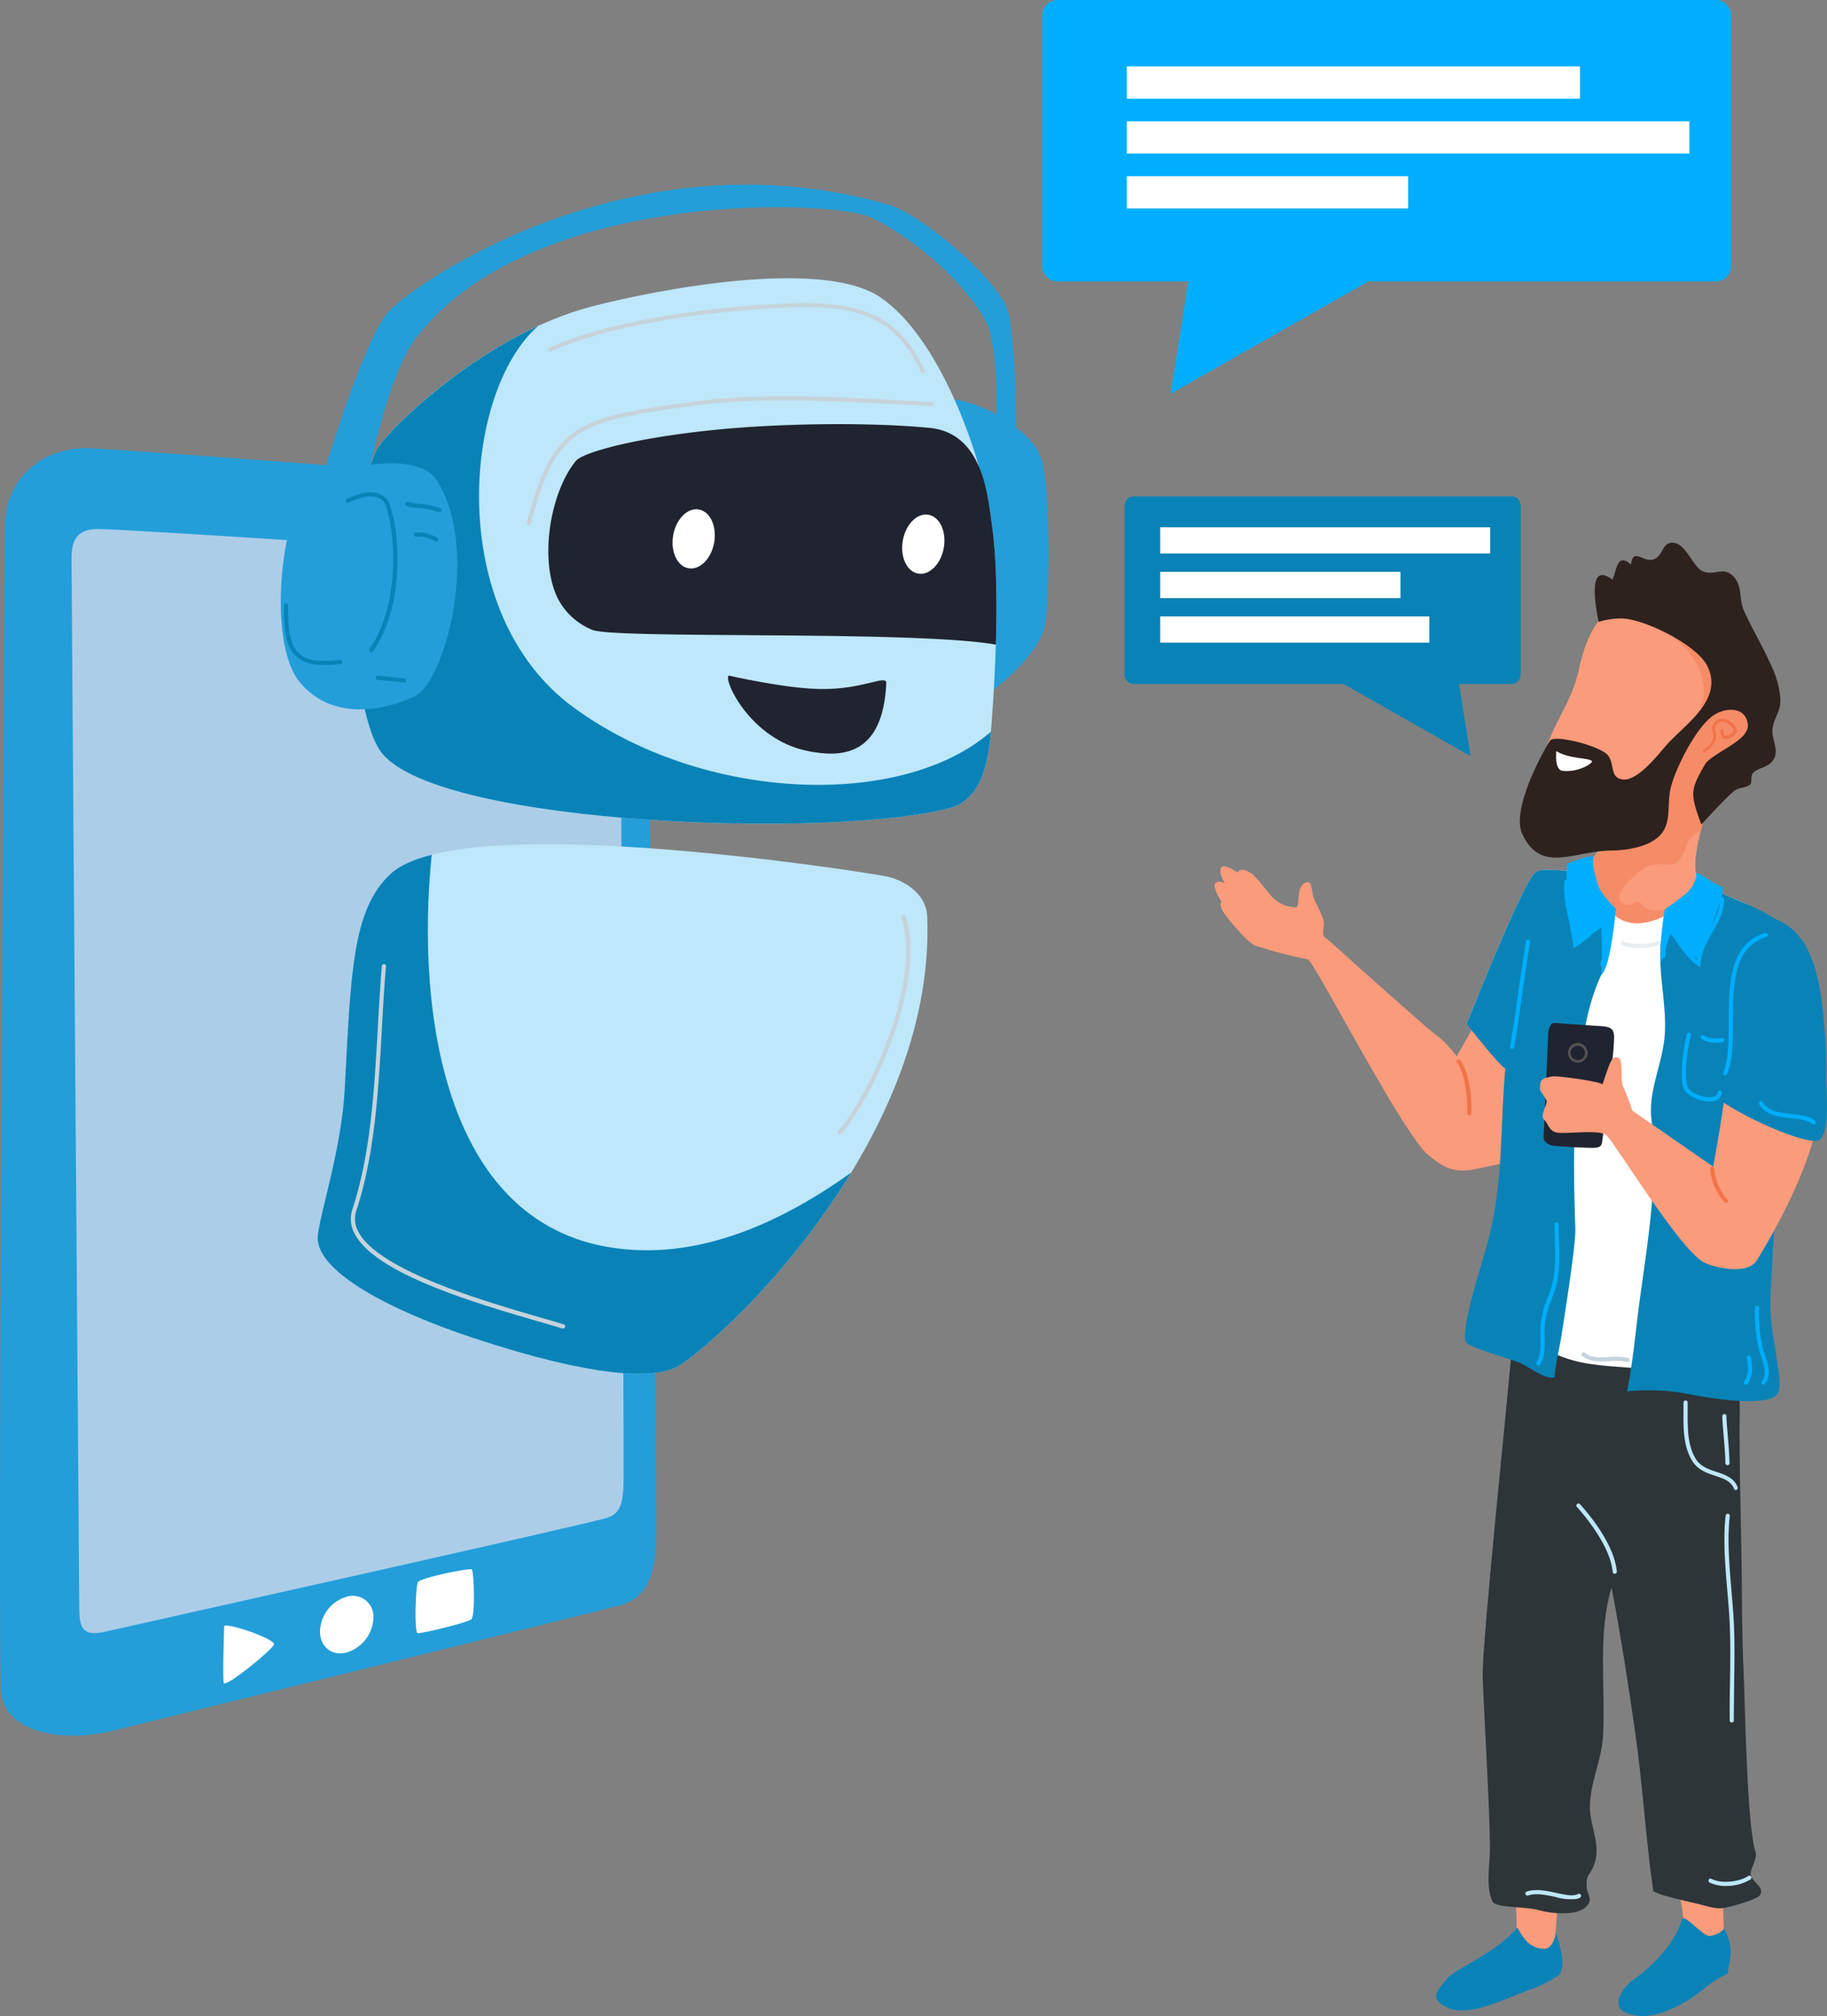 <svg xmlns="http://www.w3.org/2000/svg" viewBox="0 0 442.56 488.09"><rect x="0" y="0" width="442.56" height="488.09" fill="#808080" stroke="none"/><defs><style>.cls-1{fill:#239ed9;}.cls-2{fill:#abcde8;}.cls-3{fill:#fff;}.cls-4{fill:#fa9b7b;}.cls-5{fill:#0983b7;}.cls-6{fill:#2d3539;}.cls-7,.cls-9{fill:#f1734a;}.cls-13,.cls-7{opacity:0.4;}.cls-8{fill:#2d221e;}.cls-10{fill:#00aeff;}.cls-11{fill:#202430;}.cls-12{fill:#545352;}.cls-14{fill:#c6d3db;}.cls-15{fill:#bee7fa;}</style></defs><title>Chatbots</title><g id="Layer_2" data-name="Layer 2"><g id="Layer_1-2" data-name="Layer 1"><path class="cls-1" d="M1.17,127.69c0,21.44-1.88,272.55-.87,282.13S15.06,422,27.28,419c7.14-1.73,114.67-28.22,122.79-30.33s8.76-10,8.9-18.21S156.71,136,156.79,130.59s-2.95-12-15-13.06-106.17-8.36-119.77-9C10.55,108,1.17,115.54,1.17,127.69Z"/><path class="cls-2" d="M19.19,387.88c0,5.15,0,8.59,6.1,7.18s119-26.5,122.08-27.7,3.61-3.76,3.69-9.13-.79-211.89-.73-215.33-.43-5.93-5.64-6.77S30.39,128,23.6,128.07c-4.8.09-6.27,2.46-6.27,7.05C17.33,141.47,19.19,386.36,19.19,387.88Z"/><path class="cls-3" d="M54.29,393.74c0-1.19,12.09,2.88,12.08,4.31,0,1.05-11.6,10.47-12.14,9.42C53.86,406.76,54.28,395,54.29,393.74Z"/><path class="cls-3" d="M77.52,394.9c0,3.76,2.85,6.08,6.41,5.17a9.12,9.12,0,0,0,6.52-8.34A5,5,0,0,0,84,386.55,9,9,0,0,0,77.52,394.9Z"/><path class="cls-3" d="M101.21,383.05c.47-1.07,12.55-3.51,13.07-3.11s.91,11.33-.14,12.12-12.44,3.56-13,3.3C100.31,395,100.67,384.25,101.21,383.05Z"/><path class="cls-4" d="M406.74,457.85a114.8,114.8,0,0,1,1.71,13.4c.11,1.31,6.14,2.49,6.14,2.49l3.07-2.89-.53-19.43Z"/><path class="cls-5" d="M417.68,466.89c2.57,5.4,1.23,7.17.85,10.83,0,.23-2.48,1-4.85,3-6,5.06-14.67,9.56-20.54,6.15-2.34-1.36-.66-5.32,2.46-7.55,2.73-1.94,9.46-7.19,11.85-14.64.5-1.57,5.08,4.18,6.75,4A5.42,5.42,0,0,0,417.68,466.89Z"/><path class="cls-4" d="M367,457.87a114.34,114.34,0,0,1,.28,13.51c0,1.31,5.84,3.12,5.84,3.12l3.36-2.54L378,452.58Z"/><path class="cls-5" d="M376.9,468c2,5.64,2.1,9.4.24,10.46a29.55,29.55,0,0,1-5.68,2.9c-8.82,3.21-16.86,7.8-22.34,3.79-2.18-1.6-1.36-3,1.63-6.36,2-2.24,12-6.25,16.63-12,.51-.62,1.7,5,6.71,5C376.25,471.81,376.9,468,376.9,468Z"/><path class="cls-6" d="M366.66,321.22c-.8,11.63-7.78,76.85-7.5,84.72.35,9.8,1.71,31.78,1.76,41.58,0,4-1.14,9.1.66,12.93,1.43,1.59,7.39.93,11.53,2.07,2.65.74,8.61,1.31,10.88-.72s.34-3,.33-5.29c0-2.57.33-2,1.45-4.21,2.43-4.85-.41-9.37-.62-14.26-.24-5.9,2.83-11.8,3.16-17.74.67-12.09-1.39-24.4,2.06-36,2.3,11.93,4.21,24.61,5.64,34.48,1.88,12.91,2.6,26,4.45,38.9.13.95,10.21,3.05,11.3,3.34,1.8.46,3.67,1.15,5.54.92,1.56-.19,8.57-2.07,9.12-3.26,1-2.22-2.45-3.08-2.36-5.19.06-1.15,1.66-3.81,1.24-5-2.2-6.29-2.6-37-2.93-43.64-.37-7.56-.39-15.2-.46-22.76-.14-13.67-.66-27.34-.48-41,0-3.43-.34-7.45.54-10.81C423.75,323.49,366.66,321.22,366.66,321.22Z"/><path class="cls-4" d="M321,227c-1-.78-.13-2.67-.37-4s-2-4.47-2.45-5.73c-.36-1.09-.37-2.63-.82-3.36-.29-.48-1-.43-1.51,0-2.05,1.56-.72,5.83-2.07,5.76a8.52,8.52,0,0,1-5.28-2.17c-1.22-1.1-4.06-5.43-5.93-6.39-2.6-1.34-2.65.17-2.65.17s-3.18-2.13-3.95-1.41c-1.14,1.06.78,4,.78,4s-1.52-.88-2.36-.05,1.55,4.56,1.55,4.56-.65.12,0,1.68,6.27,8.17,8.07,8.83a110.87,110.87,0,0,0,12.78,3.36c1.49.26,23.39,43.1,29.44,47.58,2.1,1.55,4.55,4,9.56,3.46,1.31-.14,10.21-2.11,10.21-2.11l7.28-25.84-13.52-11.77-6.88,12.15s-3.12-3.94-4.82-5c-1.47-.93-17.18-15-24.32-21.38C322.43,228.17,321.91,227.68,321,227Z"/><path class="cls-3" d="M382.82,210.22c-2.9,1.44-9.08-.68-11,1.05-3.28,3-16.54,36.61-16.54,36.61s11.14,8.57,12.83,9.49c-.76,8.46-1.48,16.81-2,25.31-.36,6-.86,12.19-1.06,18.16-.16,4.85-1.24,10.91-.47,15.66,1.25,7.76,13.51,12.5,19.35,13.5,9.62,1.64,19.4.59,28.15,4.34,3.72,1.59,10.72,3.51,12.29-.83,1-2.7.67-10.55.92-15.2.82-15.2,3.25-30.16,3.74-45.39.27-8.32,2-16,2.09-24.37,0-7.1,2.11-16-.73-22.68-3.55-8.4-13.94-7.74-19.11-13.43-1.72-1.9,0-9.75,1.6-14.64,1-3.11,3.46-7.81,4.72-10.82-7.54-.26-26.07-3.85-26.46,5.09C390.92,197.84,388.52,207.38,382.82,210.22Z"/><path class="cls-4" d="M398,223.4c6.06-.82,11.13-5.34,14-10.34-.21-.2-.44-.4-.64-.62-1.72-1.9,0-9.75,1.6-14.64,1-3.11,3.46-7.81,4.72-10.82-7.54-.26-26.07-3.85-26.46,5.09-.23,5.2-2.22,13.47-6.79,17.11C386.36,215.84,389.75,224.5,398,223.4Z"/><path class="cls-4" d="M391.72,146.16c-6.16,3.77-8.21,11.05-9.37,16.37-1.64,7.47-6.29,12.85-8,19.42-2.14,8.27-4.64,14.93,2.46,15s24.29-1.6,28.9-5c5-3.74,19.42-8.36,21.63-14.48,1.28-3.56-4-13.3-5.24-16.7C419.37,153.24,394.38,144.53,391.72,146.16Z"/><path class="cls-7" d="M425.47,163c-2-7.71-26-18.88-28.8-17.52a15.81,15.81,0,0,0-3.52,2.36c1.67-1.47,8.76,4.3,10.31,5.17,4.74,2.66,9.76,8.81,9.25,15.21-.23,2.94-2.07,6.21-3.26,8.91-.71,1.61-6.9,11.46-6.81,11.69a.92.92,0,0,1-.12,1c-2.72,3.56-7.3,6-12,7.5-.94,4.47-2.87,9.36-6.1,11.93q.23.76.48,1.56l0,.09c.34,1.07.73,2.16,1.17,3.24v.05c2.17,5.29,5.63,10.11,11.89,9.28a17.1,17.1,0,0,0,7.78-3.29c-2.69-.49-4.34,1-7.17-.33-.77-.36-.65-1.3-1.75-1.54-.79-.17-1.33.78-2.06.72-6.13-.54.59-6.67,2.33-7.93s2.55-1.93,4.68-1.9c1.68,0,2.94.52,4.47-.53,2.38-1.63,1.8-6.43,5.67-7.38.32-1.22.66-2.38,1-3.42.94-2.88,3.11-7.13,4.42-10.14,5.14-2,10.15-4.4,11.67-7.57C430.63,176.68,426.38,166.46,425.47,163Z"/><path class="cls-8" d="M401.58,134.8c1.2-1.14,1.37-3.12,3.12-3.39,3.64-.54,5.19,6,8,7s5-1.58,7.52,1.51c1.77,2.14,1.07,5.32,2.17,7.8,1.86,4.21,4.4,8.39,6.35,12.75a23.48,23.48,0,0,1,2.41,7.59c.51,4-.87,4.37-1.69,7.78-.73,3,2,5.87-.19,8.51-1.21,1.46-3.18,1.47-4.53,2.67-.84.76-.2,2.38-.84,2.95-.81.72-2.45.66-3.46,1.25-1.48.86-7.87,7.92-8.32,8.41-2.69-7.46-2.78-8.25.84-14.49,1.68-2.92,10.95-5.76,10.42-9.83-.56-4.28-5.3-4.09-8.24-2.19-4.29,2.79-9.54,13.31-10.54,18.09-.77,3.64.31,8.1-2.48,11s-8.11,3.64-11.84,3.7c-9.27.15-17.11,5.69-21.57-4.11-2.43-5.35,3.76-17.69,6.75-22.48,1-1.59,12.11,1.23,14,3.5,1.75,2.12.38,5.57,3.73,5.89,3.55.33,8.45-6,10.4-8.24,4.51-5.12,14-11,10-19.2-2.52-5.15-15-11.26-20.49-11.54a18.59,18.59,0,0,0-5.88.83c.12,0-3.68-15.53,3.33-10.25,1.06-1.67.94-6.84,4.55-3.63.38-4.15,2.86-.65,5.19-1.19A2.79,2.79,0,0,0,401.58,134.8Z"/><path class="cls-3" d="M377,181.85c3.23,1.93,7.56,1.54,8.58,2.36.56.45-3.23,2.87-7.09,2.4C376.45,186.36,377,181.85,377,181.85Z"/><path class="cls-9" d="M412.9,182.18a.36.36,0,0,1-.37-.2.37.37,0,0,1,.16-.51,5.31,5.31,0,0,0,2.35-2.85,2.19,2.19,0,0,0-.11-1.26,2.32,2.32,0,0,1,0-1.86,2.57,2.57,0,0,1,2.54-1.52,4.19,4.19,0,0,1,3.32,2.86l0,.14-.06.14a3.09,3.09,0,0,1-3.23,1.74l-.23,0-.19-.48a3.22,3.22,0,0,1-.33-1.57.38.38,0,0,1,.75.06,2.49,2.49,0,0,0,.28,1.23l0,0a2.35,2.35,0,0,0,2.18-1.2,3.44,3.44,0,0,0-2.62-2.2,1.79,1.79,0,0,0-1.8,1.13,1.64,1.64,0,0,0,0,1.3,2.89,2.89,0,0,1,.12,1.67,6.17,6.17,0,0,1-2.73,3.31A.37.37,0,0,1,412.9,182.18Z"/><path class="cls-5" d="M387.94,235.91c1.36-3,3.62-10.7.6-13.34-3.65-3.17-3.92-8.18-4.87-12.85a9,9,0,0,1-.85.5c-2.9,1.44-9.08-.68-11,1.05-3.28,3-16.54,36.61-16.54,36.61s7.67,9.88,9.36,10.79c-1.43,16-.3,29-5,44.67-2.87,9.52-5.9,20.28-4.38,21.79,1.07,1.05,8,3.11,12.12,4.5,2.79.94,6.23,4.2,9.16,3.86.25-3.52,1.2-6.81,1.72-10.3.61-4,3.49-21.76,3.34-25.81-.5-14.2-.63-28.48,1.37-42.58.92-6.49,2.14-12.86,4.91-18.79C387.91,236,387.92,235.94,387.94,235.91Z"/><path class="cls-5" d="M431.16,248.55c0-7.1,6.48-15.46,2.93-21.85-3.22-5.79-13.6-8.47-19-11.42a30.34,30.34,0,0,1-4.91,5.5,16,16,0,0,1-4.11,2.64c-2.57,1.1-3.33,1.16-3.69,4.21-.89,7.67,1.37,15.18.88,22.76-.44,7-4.07,13.59-3.22,20.66,2,16.9-1.88,34.13-3.74,50.91-.39,3.51-1.37,11.4-2.21,14.88a52.21,52.21,0,0,1,13.81.44c2.87.56,20.73,4.13,22.83-.13,1.36-2.78-1.85-13.44-1.9-21.23,0-3.66,1.25-24.09,1.93-31.51C431.85,272.42,431.08,260.62,431.16,248.55Z"/><path class="cls-10" d="M386.14,207.35c-1.11-.45-6.58,1.77-6.58,1.77l-.13,8.41s1.2,10.57,1.95,10.78,6.51-3.74,6.51-3.74.33,7.64,0,11.44c2.38-1.91,3.51-16,3.51-16s-3.62-3.55-4.2-5.5S385.3,208.85,386.14,207.35Z"/><path class="cls-10" d="M402.33,233.09c-.46-5.17.93-12.89.93-12.89s4.07-2.89,5.5-4.19c.93-.84,2.4-3.14,2.09-4.65,1.18-.09,4.76,3.12,6.25,3.31,1.65.2-5.64,17.34-6.15,17.21-1.5-.36-6.32-5.88-5.78-7.56C405.14,224.41,403,231.1,402.33,233.09Z"/><path class="cls-11" d="M375,251c-.06-1.31.35-3.48,1.66-3.37,2.49.23,10.25.72,11.57.82,2.32.19,2.55,1,2.72,2,.44,2.61-2.78,25-2.84,25.81-.1,1.49-.91,1.68-3.06,1.61-.84,0-8.25-.3-9.25-.59s-2-1.06-1.9-2.06S375,251,375,251Z"/><path class="cls-12" d="M384.58,254.85a2.38,2.38,0,1,1-2.49-2.36A2.43,2.43,0,0,1,384.58,254.85Z"/><path class="cls-11" d="M383.94,254.88a1.74,1.74,0,1,1-1.82-1.73A1.77,1.77,0,0,1,383.94,254.88Z"/><path class="cls-4" d="M418.38,259.65c-.37,6.6-3.39,22.78-3.39,22.78L395.4,268.87a62.27,62.27,0,0,0-2.23-5.83c-.72-1.28.06-6.26-1-6.87s-1.64.07-2.24,1.41-1.74,5-1.76,5c.25-.64-11-2.21-12.06-2-2.8.55-3.1.63-3.06,3.17,0,.53,1.45,2,1.59,2.86s-1.68,3.49-.59,4.48,1.11,2.92,3.43,3.15,9.84-.76,11.55.49,17.51,27.31,23.55,30.79c2.06,1.18,10.57,3.45,13-.42,1.24-2,14.78-24,14.87-37.2S418.38,259.65,418.38,259.65Z"/><path class="cls-5" d="M423.44,224.19c-4.91,7.45-8.26,18.36-9.35,27.3-1.14,9.42.26,8.13-.17,11.65s24.19,15,26.86,12.77,1.47-12.14,1.57-15.43a109.68,109.68,0,0,0-.47-12.3c-.63-7.66-1.87-19.43-8.95-24.17S423.44,224.19,423.44,224.19Z"/><path class="cls-9" d="M418.06,291.2a.53.53,0,0,1-.39-.18,14,14,0,0,1-3.42-8,.5.5,0,1,1,1-.09,13.08,13.08,0,0,0,3.2,7.48.51.51,0,0,1-.06.71A.49.49,0,0,1,418.06,291.2Z"/><path class="cls-9" d="M355.92,270h0a.5.5,0,0,1-.49-.5c0-2.55-.13-8.84-2.5-12.25a.49.49,0,0,1,.13-.69.5.5,0,0,1,.7.12c2.53,3.64,2.72,10.19,2.67,12.83A.49.49,0,0,1,355.92,270Z"/><path class="cls-10" d="M388.09,233.89a.47.47,0,0,1-.17,0,.49.49,0,0,1-.3-.64,25.5,25.5,0,0,0,1.46-9.82,32.26,32.26,0,0,0-3.44,2.73,22,22,0,0,1-3.83,3l-.66.34-.07-.74a45.65,45.65,0,0,0-1-5.73c-.7-3.13-1.43-6.36-1.11-9.64a.52.52,0,0,1,.55-.45.5.5,0,0,1,.45.55c-.3,3.12.41,6.27,1.09,9.32.37,1.66.76,3.38,1,5.08a35,35,0,0,0,3-2.43,21.3,21.3,0,0,1,4.33-3.25l.65-.28.06.69a26.36,26.36,0,0,1-1.47,11A.49.49,0,0,1,388.09,233.89Z"/><path class="cls-10" d="M411.85,234.14l-.75-.5c-2-1.31-3.61-3.68-5.06-5.76-.52-.73-1-1.43-1.48-2.06,0,.12-.08.26-.13.39a15.41,15.41,0,0,0-1,5.29.51.51,0,0,1-1,.09,16.3,16.3,0,0,1,1.1-5.69c.15-.47.28-.9.39-1.28l.25-.92.62.73c.69.83,1.39,1.82,2.12,2.87a26.13,26.13,0,0,0,4.1,5,20.73,20.73,0,0,1,2.87-7c1.42-2.53,2.76-4.92,2.78-7.59a.51.51,0,0,1,.5-.5.5.5,0,0,1,.5.5c0,2.93-1.48,5.55-2.9,8.08s-2.72,4.86-2.83,7.51Z"/><path class="cls-10" d="M414.1,266.65c-2.29,0-5.21-1.28-6.08-2.85-1.47-2.63,0-11.2.6-13.44a.51.51,0,0,1,.63-.34.5.5,0,0,1,.34.62c-.78,2.73-1.87,10.55-.7,12.67.8,1.43,4,2.66,5.95,2.27,1.12-.23,1.2-.9,1.22-1.12a.5.5,0,1,1,1,.11,2.26,2.26,0,0,1-2,2A4.69,4.69,0,0,1,414.1,266.65Z"/><path class="cls-10" d="M415.71,252.43a6.63,6.63,0,0,1-3.53-.86.5.5,0,0,1,.56-.84,6.46,6.46,0,0,0,4.32.57.5.5,0,0,1,.58.4.49.49,0,0,1-.4.58A8.81,8.81,0,0,1,415.71,252.43Z"/><path class="cls-10" d="M417.87,260.32a.45.45,0,0,1-.2,0,.5.5,0,0,1-.26-.66c1.31-3,1.33-7.5,1.35-12.28,0-8.84.08-18.87,8.8-21.53a.5.5,0,1,1,.29,1c-8,2.45-8.05,11.66-8.09,20.58,0,4.88,0,9.49-1.43,12.67A.51.51,0,0,1,417.87,260.32Z"/><path class="cls-10" d="M439.37,272.24a.5.5,0,0,1-.36-.14c-1-.94-2.91-1.15-5-1.38-2.93-.32-6.25-.68-7.86-3.33a.5.5,0,1,1,.85-.52c1.36,2.23,4.29,2.55,7.12,2.85,2.23.25,4.33.48,5.55,1.66a.5.5,0,0,1,0,.71A.5.5,0,0,1,439.37,272.24Z"/><path class="cls-10" d="M366.29,253.94h-.09a.5.5,0,0,1-.41-.58c.75-4.38,1.39-8.86,2-13.2.58-4,1.17-8.21,1.85-12.26a.5.5,0,0,1,1,.17c-.67,4-1.27,8.2-1.85,12.23-.62,4.34-1.26,8.83-2,13.23A.5.5,0,0,1,366.29,253.94Z"/><g class="cls-13"><path class="cls-14" d="M397.25,229.52a10.44,10.44,0,0,1-4.41-.74.5.5,0,1,1,.47-.88c1.6.85,6.21.81,8.09-.07a.51.51,0,0,1,.67.25.5.5,0,0,1-.24.66A12,12,0,0,1,397.25,229.52Z"/></g><path class="cls-15" d="M420.49,360.72a.49.49,0,0,1-.47-.32c-.71-1.84-2.46-2.43-4.5-3.11s-4.2-1.4-5.54-3.52c-2.25-3.6-2.21-7.95-2.18-12.16,0-.7,0-1.39,0-2.07a.5.5,0,0,1,.5-.5h0a.49.49,0,0,1,.5.49c0,.69,0,1.38,0,2.08,0,4.07-.07,8.28,2,11.62,1.14,1.82,3.1,2.48,5,3.11,2.09.7,4.24,1.42,5.11,3.7a.49.49,0,0,1-.29.64A.35.35,0,0,1,420.49,360.72Z"/><path class="cls-15" d="M418.44,354.71a.5.5,0,0,1-.5-.5c0-1.88-.24-4.55-.44-6.91-.16-1.91-.3-3.56-.3-4.47a.51.51,0,0,1,.5-.51.5.5,0,0,1,.5.5c0,.88.14,2.51.3,4.4.2,2.37.42,5.07.44,7A.48.48,0,0,1,418.44,354.71Z"/><path class="cls-15" d="M419.49,417a.49.49,0,0,1-.5-.5c0-2.9,0-5.89.07-8.78.09-5.57.18-11.34-.19-16.92-.12-1.78-.28-3.63-.44-5.51-.53-6.2-1.08-12.62-.41-18.38a.51.51,0,0,1,.55-.44.49.49,0,0,1,.44.56c-.65,5.66-.11,12,.42,18.17.16,1.89.32,3.75.44,5.54.37,5.61.28,11.4.19,17,0,2.88-.09,5.86-.07,8.76A.5.5,0,0,1,419.49,417Z"/><path class="cls-15" d="M391.16,381a.51.51,0,0,1-.51-.46c-.6-6.33-6.79-13.63-8.67-15.72a.5.5,0,0,1,.75-.67c2.48,2.75,8.31,9.84,8.92,16.3a.49.49,0,0,1-.45.54Z"/><path class="cls-15" d="M381.89,459.72a12.89,12.89,0,0,1-5.1-.48c-2.32-.5-4.71-1-6.63-.36a.5.5,0,0,1-.64-.32.49.49,0,0,1,.32-.63c2.17-.75,4.82-.18,7.16.33,2.11.46,4.11.88,5.25.26a.5.5,0,1,1,.48.88A3,3,0,0,1,381.89,459.72Z"/><path class="cls-15" d="M418.14,456.57a8.77,8.77,0,0,1-4-.82.5.5,0,1,1,.47-.88c2.2,1.17,6.58.82,8.85-.7a.5.5,0,0,1,.7.13.51.51,0,0,1-.14.7A11.24,11.24,0,0,1,418.14,456.57Z"/><path class="cls-10" d="M372.64,330.57a.51.51,0,0,1-.42-.77c1.06-1.7,1-3.88.93-6,0-.8,0-1.64,0-2.43a22,22,0,0,1,1.93-7.61c1.84-4.7,1.71-8.78,1.55-13.52,0-1.23-.08-2.49-.09-3.82a.49.49,0,0,1,.49-.5h0a.5.5,0,0,1,.51.5c0,1.31,0,2.57.09,3.79.16,4.84.3,9-1.62,13.92a21.38,21.38,0,0,0-1.86,7.29c0,.75,0,1.53,0,2.36.06,2.25.13,4.59-1.09,6.55A.52.52,0,0,1,372.64,330.57Z"/><path class="cls-10" d="M427.17,335.19a.5.5,0,0,1-.32-.11.52.52,0,0,1-.07-.71c1.33-1.61.53-3.92-.17-6-.18-.54-.36-1.06-.49-1.54a37.93,37.93,0,0,1-1-10.22.49.49,0,0,1,.49-.5h0a.5.5,0,0,1,.5.5,37.42,37.42,0,0,0,.93,10c.13.46.3,1,.48,1.48.75,2.17,1.68,4.87,0,6.92A.5.5,0,0,1,427.17,335.19Z"/><path class="cls-10" d="M422.93,335.22a.54.54,0,0,1-.28-.08.51.51,0,0,1-.15-.7c1.24-1.89,1-3.67.61-5.64a.5.5,0,0,1,.39-.6.51.51,0,0,1,.59.4c.43,2.11.7,4.19-.75,6.39A.48.48,0,0,1,422.93,335.22Z"/><path class="cls-14" d="M394.23,329.73l-.13,0a14.88,14.88,0,0,0-4.18-.19c-2.39.11-4.87.21-6.64-1.26a.5.5,0,1,1,.64-.77c1.48,1.23,3.65,1.13,6,1a15.71,15.71,0,0,1,4.47.22.51.51,0,0,1,.36.62A.5.5,0,0,1,394.23,329.73Z"/><path class="cls-5" d="M368.36,163.12a2.32,2.32,0,0,1-2.13,2.48H274.54a2.33,2.33,0,0,1-2.13-2.48V122.63a2.33,2.33,0,0,1,2.13-2.47h91.69a2.32,2.32,0,0,1,2.13,2.47Z"/><polygon class="cls-5" points="351.65 154.37 356.22 183.05 309.74 156.66 351.65 154.37"/><rect class="cls-3" x="281.04" y="127.65" width="79.93" height="6.35"/><rect class="cls-3" x="281.04" y="138.44" width="58.2" height="6.35"/><rect class="cls-3" x="281.04" y="149.23" width="65.19" height="6.35"/><path class="cls-10" d="M256.19,0H415.61a3.71,3.71,0,0,1,3.71,3.71V64.42a3.71,3.71,0,0,1-3.71,3.71H256.19a3.7,3.7,0,0,1-3.7-3.7V3.71A3.71,3.71,0,0,1,256.19,0Z"/><polygon class="cls-10" points="289.19 59.85 283.55 95.33 341.04 62.68 289.19 59.85"/><rect class="cls-3" x="272.94" y="16.07" width="109.78" height="7.82"/><rect class="cls-3" x="272.94" y="29.36" width="136.28" height="7.82"/><rect class="cls-3" x="272.94" y="42.65" width="68.14" height="7.82"/><path class="cls-1" d="M225.72,97.1c8.25-2.79,24.44,6.6,26.58,14.08s2.14,33.62.69,40.73-16.86,21-21.66,18.37S225.72,97.1,225.72,97.1Z"/><path class="cls-15" d="M94.57,211.58c-9.07,8.48-9.58,23-11.07,51.88-.74,14.45-5.93,29.85-6.52,35.65-.87,8.62,17.55,18.18,38,24.92,28.74,9.45,42.83,9.79,48.54,7.11,8.17-3.85,63.34-53.11,61.08-109.26-.24-5.95-6.27-9-9.88-9.71C206.23,210.58,111.38,195.86,94.57,211.58Z"/><path class="cls-5" d="M156.27,302.68c-49-.44-55.6-58-51.69-95.75-4.39,1.11-7.85,2.63-10,4.65-9.07,8.48-9.58,23-11.07,51.88-.74,14.45-5.93,29.85-6.52,35.65-.87,8.62,17.55,18.18,38,24.92,28.74,9.45,42.83,9.79,48.54,7.11,4.88-2.3,26.51-20.79,42.67-47.27C191.72,294.23,174.33,302.84,156.27,302.68Z"/><path class="cls-15" d="M230.21,195.58C203.37,203,107,200.18,92.47,182.32c-5.15-6.33-7.76-30.56-7.31-42.13s3.42-26.52,6.08-31.33,26-27.86,52.05-34.65c15.68-4.09,55.53-11.79,69.78-2.35s24.46,37.33,27.08,54.3.28,47.18-.31,53C238.75,189.92,234.87,194.29,230.21,195.58Z"/><path class="cls-5" d="M139,171.31c-31.24-22.78-27-76.32-8.65-92.39-20.42,9.4-36.88,25.94-39.09,29.94-2.66,4.81-5.63,19.76-6.08,31.33s2.16,35.8,7.31,42.13C107,200.18,203.37,203,230.21,195.58c4.66-1.29,8.54-5.66,9.63-16.44,0-.5.12-1.19.19-2C218.59,195.86,170.61,194.37,139,171.31Z"/><path class="cls-11" d="M175.63,103.83c-21.78,2-34.48,5.74-36.13,7.75-6.16,7.49-9,23.82-4.41,33.24a16.25,16.25,0,0,0,8.29,7.63c5.23,2.36,77.44.07,97.85,3.6.3-10.2.2-21.62-1.08-29.89-1-6.62-2.18-21.39-15.09-22.59C210.11,102.18,190.15,102.53,175.63,103.83Z"/><path class="cls-3" d="M173,131.33c-.69,3.93-3.47,6.72-6.22,6.24s-4.41-4.07-3.71-8,3.47-6.72,6.22-6.23S173.67,127.4,173,131.33Z"/><path class="cls-3" d="M228.62,132.62c-.69,3.93-3.48,6.72-6.22,6.24s-4.41-4.06-3.71-8,3.47-6.72,6.21-6.24S229.31,128.69,228.62,132.62Z"/><path class="cls-11" d="M176.54,163.55c-1.47.65,5,15.53,19.3,18.3,7.5,1.46,18,1.61,18.85-16.43.11-2.28-5.49,1.54-15.94,1.39C190.07,166.68,176.54,163.55,176.54,163.55Z"/><path class="cls-1" d="M105.71,116.14c10.66,16.33,2.28,48.88-5.33,52.46S80.22,174.54,72.49,165s-4.52-41.12,2.6-46.93S101.21,109.24,105.71,116.14Z"/><path class="cls-1" d="M75.94,124c1.51-7.83,12.19-41.6,17.94-48.28s59-44.22,121.46-26.14c7.74,2.23,27.79,18.79,29.14,26.92,2.39,14.43,1.57,41.55,1.57,41.55L240,113.8s3.33-18.54-.22-33.43c-1.36-5.66-12.52-19.42-28.35-27.56-9.18-4.73-83.63-7.22-110.93,29.39C92.92,92.33,87.7,122.29,87.7,122.29Z"/><path class="cls-14" d="M223.56,90.36a.51.51,0,0,1-.46-.28c-6.88-14.69-16.9-16.62-36.75-15.39-12.68.79-36.4,3.18-52.84,10.34a.5.5,0,0,1-.66-.26.5.5,0,0,1,.26-.66c16.58-7.22,40.44-9.62,53.18-10.42,19.92-1.23,30.64.84,37.72,16a.5.5,0,0,1-.24.67A.52.52,0,0,1,223.56,90.36Z"/><path class="cls-14" d="M128.07,127.14l-.13,0a.5.5,0,0,1-.36-.61c6.35-23.91,11.86-25.4,40.06-29.26,16.27-2.23,34-1.25,52.74-.22l5.29.29a.5.5,0,1,1,0,1l-5.3-.29c-18.7-1-36.37-2-52.55.21-28.17,3.86-33,5.17-39.22,28.53A.5.5,0,0,1,128.07,127.14Z"/><path class="cls-14" d="M136.32,321.61l-.14,0c-1.59-.49-3.53-1.06-5.71-1.69-14.74-4.28-39.41-11.45-44.52-21.17a7.39,7.39,0,0,1-.58-6c4.41-13.36,5.28-28.71,6.13-43.56.28-5.09.58-10.34,1-15.33a.5.5,0,1,1,1,.09c-.44,5-.74,10.22-1,15.29-.85,14.92-1.73,30.34-6.18,43.83a6.36,6.36,0,0,0,.51,5.16c4.92,9.34,30.29,16.72,43.92,20.68,2.18.63,4.13,1.2,5.72,1.69a.5.5,0,0,1-.15,1Z"/><path class="cls-5" d="M89.93,157.88a.52.52,0,0,1-.29-.09.51.51,0,0,1-.12-.7c7.53-10.71,6.35-28.93,3.63-35.39-2.42-2.89-6.54-1-8.76,0a.51.51,0,0,1-.66-.25.51.51,0,0,1,.25-.67c2.3-1,7.09-3.19,10,.37l.07.12c2.9,6.76,4.18,25.22-3.7,36.42A.5.5,0,0,1,89.93,157.88Z"/><path class="cls-5" d="M106.41,124a.43.43,0,0,1-.19,0,17.18,17.18,0,0,0-4.71-1,18.73,18.73,0,0,1-3-.5.5.5,0,1,1,.27-1,19.61,19.61,0,0,0,2.89.47,17.76,17.76,0,0,1,5,1.07.51.51,0,0,1,.27.65A.51.51,0,0,1,106.41,124Z"/><path class="cls-5" d="M105.68,131.16a.46.46,0,0,1-.27-.09,7.61,7.61,0,0,0-4.64-1.14.51.51,0,0,1-.53-.47.49.49,0,0,1,.47-.53,8.56,8.56,0,0,1,5.25,1.31.49.49,0,0,1,.14.69A.48.48,0,0,1,105.68,131.16Z"/><path class="cls-5" d="M97.88,165.22h0l-6.46-.66a.5.5,0,0,1-.44-.55.51.51,0,0,1,.55-.45l6.45.66a.5.5,0,0,1,.44.55A.49.49,0,0,1,97.88,165.22Z"/><path class="cls-5" d="M78.64,161c-3.14,0-5.31-.67-6.84-2.05-2.26-2-3.13-5.63-3-12.39a.51.51,0,0,1,.51-.5h0a.52.52,0,0,1,.49.52c-.13,6.44.65,9.81,2.67,11.63,1.85,1.67,4.89,2.14,9.87,1.53a.49.49,0,0,1,.55.44.5.5,0,0,1-.43.56A32.23,32.23,0,0,1,78.64,161Z"/><path class="cls-14" d="M203.39,274.69a.47.47,0,0,1-.32-.12.49.49,0,0,1-.07-.7c9.27-11.27,20.11-37.63,15.35-51.69a.5.5,0,0,1,1-.32c4.87,14.38-6.12,41.21-15.53,52.65A.49.49,0,0,1,203.39,274.69Z"/></g></g></svg>